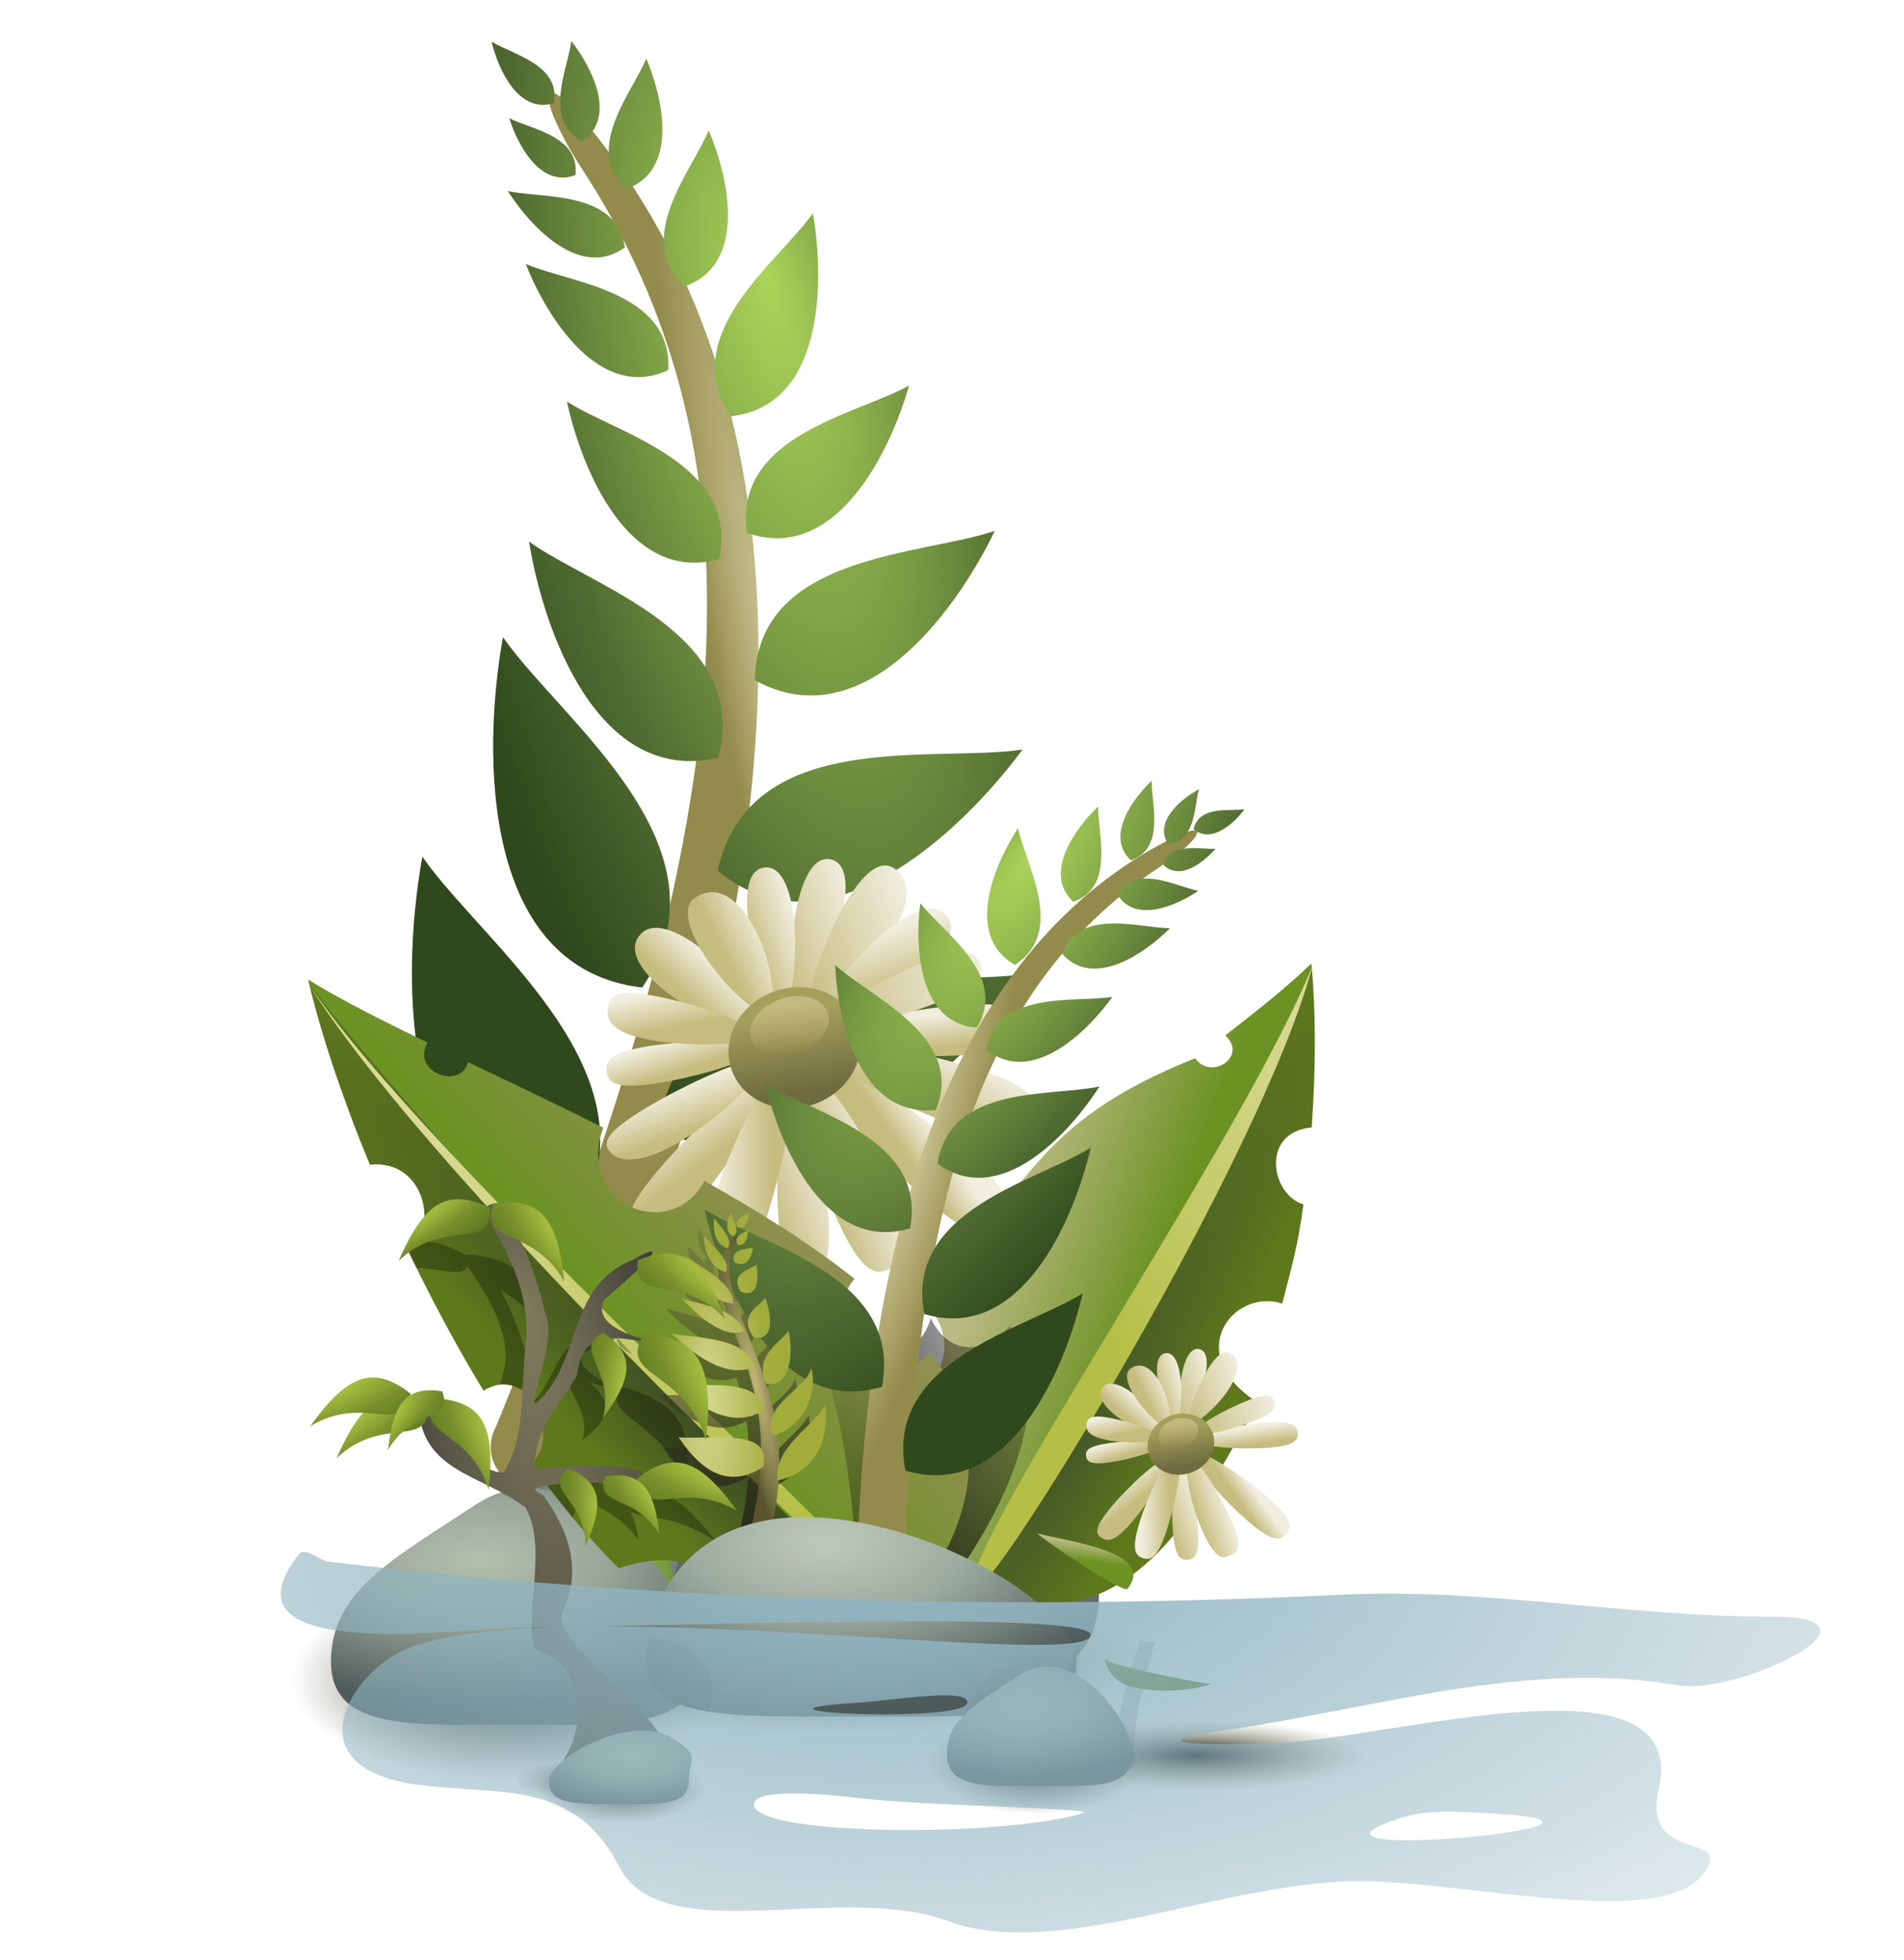 <?xml version="1.0" encoding="UTF-8" standalone="no"?>
<svg
    xmlns:rdf="http://www.w3.org/1999/02/22-rdf-syntax-ns#"
    xmlns="http://www.w3.org/2000/svg"
    xmlns:xlink="http://www.w3.org/1999/xlink"
    xmlns:cc="http://web.resource.org/cc/"
    xmlns:undefined="http://www.inkscape.org/namespaces/inkscape"
    xmlns:dc="http://purl.org/dc/elements/1.1/"
    xmlns:svg="http://www.w3.org/2000/svg"
    xmlns:inkscape="http://www.inkscape.org/namespaces/inkscape"
    xmlns:sodipodi="http://sodipodi.sourceforge.net/DTD/sodipodi-0.dtd"
    xmlns:ns1="http://sozi.baierouge.fr"
    viewBox="0 0 441 454"
  >
  <defs
    >
    <radialGradient
        id="imagebot_15"
        cx="928.18"
        xlink:href="#imagebot_281"
        gradientUnits="userSpaceOnUse"
        cy="267.05"
        r="68"
        gradientTransform="matrix(1.44 0 3.715e-7 .631 -441.14 109.09)"
    />
    <radialGradient
        id="imagebot_17"
        cx="753"
        xlink:href="#imagebot_278"
        gradientUnits="userSpaceOnUse"
        cy="-3"
        r="49"
        gradientTransform="matrix(1.286 0 0 .551 -64.396 304.65)"
    />
    <radialGradient
        id="imagebot_20"
        fx="556.18"
        fy="212.64"
        cx="572.29"
        xlink:href="#imagebot_297"
        gradientUnits="userSpaceOnUse"
        cy="236.59"
        r="81.78"
        gradientTransform="matrix(-.228 .052 -.141 -.624 118.28 834.28)"
    />
    <radialGradient
        id="imagebot_22"
        fx="556.18"
        fy="212.64"
        cx="572.29"
        xlink:href="#imagebot_297"
        gradientUnits="userSpaceOnUse"
        cy="236.59"
        r="81.78"
        gradientTransform="matrix(.172 .159 .434 -.47 -309.19 705.91)"
    />
    <radialGradient
        id="imagebot_24"
        fx="556.18"
        fy="212.64"
        cx="572.29"
        xlink:href="#imagebot_297"
        gradientUnits="userSpaceOnUse"
        cy="236.59"
        r="81.78"
        gradientTransform="matrix(.095 .294 .803 -.261 -366.73 572.12)"
    />
    <radialGradient
        id="imagebot_26"
        fx="556.18"
        fy="212.64"
        cx="572.29"
        xlink:href="#imagebot_297"
        gradientUnits="userSpaceOnUse"
        cy="236.59"
        r="81.78"
        gradientTransform="matrix(-.172 .159 -.434 -.47 170.66 732.78)"
    />
    <radialGradient
        id="imagebot_28"
        fx="556.18"
        fy="212.64"
        cx="572.29"
        xlink:href="#imagebot_297"
        gradientUnits="userSpaceOnUse"
        cy="236.59"
        r="81.78"
        gradientTransform="matrix(-.095 .294 -.803 -.261 228.2 598.99)"
    />
    <radialGradient
        id="imagebot_30"
        fx="556.18"
        fy="212.64"
        cx="572.29"
        xlink:href="#imagebot_297"
        gradientUnits="userSpaceOnUse"
        cy="236.59"
        r="81.78"
        gradientTransform="matrix(-.229 .207 -.566 -.626 203.28 657.02)"
    />
    <radialGradient
        id="imagebot_32"
        fx="556.18"
        fy="212.64"
        cx="572.29"
        xlink:href="#imagebot_297"
        gradientUnits="userSpaceOnUse"
        cy="236.59"
        r="81.78"
        gradientTransform="matrix(.154 .267 .731 -.422 -378.54 632.69)"
    />
    <radialGradient
        id="imagebot_34"
        fx="556.18"
        fy="212.64"
        cx="572.29"
        xlink:href="#imagebot_297"
        gradientUnits="userSpaceOnUse"
        cy="236.59"
        r="81.78"
        gradientTransform="matrix(-.267 .154 -.422 -.731 171.55 777.2)"
    />
    <radialGradient
        id="imagebot_36"
        fx="556.18"
        fy="212.64"
        cx="572.29"
        xlink:href="#imagebot_297"
        gradientUnits="userSpaceOnUse"
        cy="236.59"
        r="81.78"
        gradientTransform="matrix(.12 .213 .736 -.413 -340.31 599.32)"
    />
    <radialGradient
        id="imagebot_38"
        fx="556.18"
        fy="212.64"
        cx="572.29"
        xlink:href="#imagebot_297"
        gradientUnits="userSpaceOnUse"
        cy="236.59"
        r="81.78"
        gradientTransform="matrix(-.172 .256 -.701 -.47 248.74 605.8)"
    />
    <radialGradient
        id="imagebot_40"
        fx="556.18"
        fy="212.64"
        cx="572.29"
        xlink:href="#imagebot_297"
        gradientUnits="userSpaceOnUse"
        cy="236.59"
        r="81.78"
        gradientTransform="matrix(-.25 -9.54e-8 4.7536e-7 -.683 106.46 837.32)"
    />
    <linearGradient
        id="imagebot_297"
      >
      <stop
          id="imagebot_300"
          stop-color="#d8f055"
          offset="0"
      />
      <stop
          id="imagebot_299"
          stop-color="#778e2b"
          offset=".514"
      />
      <stop
          id="imagebot_298"
          stop-color="#446313"
          offset="1"
      />
    </linearGradient
    >
    <radialGradient
        id="imagebot_42"
        fx="556.18"
        fy="212.64"
        cx="572.29"
        xlink:href="#imagebot_297"
        gradientUnits="userSpaceOnUse"
        cy="236.59"
        r="81.78"
        gradientTransform="matrix(-.313 .181 -.494 -.856 283.43 772.61)"
    />
    <radialGradient
        id="imagebot_44"
        fx="-60.35"
        fy="698.08"
        cx="-61.47"
        gradientUnits="userSpaceOnUse"
        cy="716.21"
        r="40.99"
        gradientTransform="matrix(1.226 -.188 .502 3.277 -345.49 -1642.6)"
      >
      <stop
          id="imagebot_296"
          stop-color="#807b5e"
          offset="0"
      />
      <stop
          id="imagebot_295"
          stop-color="#3d3c37"
          offset="1"
      />
    </radialGradient
    >
    <radialGradient
        id="imagebot_48"
        cx="928.54"
        xlink:href="#imagebot_281"
        gradientUnits="userSpaceOnUse"
        cy="255.11"
        r="68"
        gradientTransform="matrix(1.652 0 4.26e-7 .57 -600.77 125.36)"
    />
    <radialGradient
        id="imagebot_50"
        cx="753"
        xlink:href="#imagebot_278"
        gradientUnits="userSpaceOnUse"
        cy="-3"
        r="49"
    />
    <radialGradient
        id="imagebot_54"
        cx="703.64"
        xlink:href="#imagebot_240"
        gradientUnits="userSpaceOnUse"
        cy="273.48"
        r="125.26"
        gradientTransform="matrix(-.154 -.194 1.231 -.963 1001.6 575.11)"
    />
    <linearGradient
        id="imagebot_56"
        x1=".591"
        xlink:href="#imagebot_237"
        y1=".459"
        x2=".517"
        y2=".173"
    />
    <linearGradient
        id="imagebot_59"
        x1=".652"
        xlink:href="#imagebot_291"
        y1=".173"
        x2=".379"
        y2=".998"
    />
    <linearGradient
        id="imagebot_61"
        x1=".44"
        xlink:href="#imagebot_288"
        y1=".186"
        x2=".315"
        y2=".846"
    />
    <linearGradient
        id="imagebot_63"
        x1=".688"
        xlink:href="#imagebot_285"
        y1=".381"
        x2=".357"
        y2=".251"
    />
    <linearGradient
        id="imagebot_65"
        x1=".003"
        xlink:href="#imagebot_285"
        y1=".501"
        x2=".997"
        y2=".501"
    />
    <linearGradient
        id="imagebot_67"
        x1=".064"
        xlink:href="#imagebot_285"
        y1=".495"
        x2=".934"
        y2=".495"
    />
    <linearGradient
        id="imagebot_69"
        x1=".25"
        xlink:href="#imagebot_285"
        y1=".498"
        x2=".66"
        y2=".289"
    />
    <linearGradient
        id="imagebot_71"
        x1=".496"
        xlink:href="#imagebot_285"
        y1=".636"
        x2=".983"
        y2=".539"
    />
    <linearGradient
        id="imagebot_73"
        x1=".36"
        xlink:href="#imagebot_285"
        y1=".607"
        x2=".448"
        y2=".193"
    />
    <linearGradient
        id="imagebot_75"
        x1=".481"
        xlink:href="#imagebot_285"
        y1=".583"
        x2=".759"
        y2=".421"
    />
    <linearGradient
        id="imagebot_77"
        x1=".06"
        xlink:href="#imagebot_285"
        y1=".533"
        x2=".712"
        y2=".533"
    />
    <linearGradient
        id="imagebot_79"
        x1=".411"
        xlink:href="#imagebot_285"
        y1=".751"
        x2=".447"
        y2=".15"
    />
    <linearGradient
        id="imagebot_81"
        x1=".017"
        xlink:href="#imagebot_285"
        y1=".493"
        x2=".467"
        y2=".1"
    />
    <linearGradient
        id="imagebot_83"
        x1=".561"
        xlink:href="#imagebot_285"
        y1=".523"
        x2=".39"
        y2=".162"
    />
    <linearGradient
        id="imagebot_85"
        x1=".081"
        xlink:href="#imagebot_285"
        y1=".502"
        x2=".918"
        y2=".502"
    />
    <linearGradient
        id="imagebot_87"
        x1=".45"
        xlink:href="#imagebot_285"
        y1=".591"
        x2=".652"
        y2=".507"
    />
    <linearGradient
        id="imagebot_89"
        x1=".451"
        xlink:href="#imagebot_285"
        y1=".623"
        x2=".599"
        y2=".292"
    />
    <linearGradient
        id="imagebot_91"
        x1=".299"
        xlink:href="#imagebot_285"
        y1=".578"
        x2=".577"
        y2=".323"
    />
    <linearGradient
        id="imagebot_93"
        x1="-.005"
        xlink:href="#imagebot_285"
        y1=".599"
        x2=".837"
        y2=".599"
    />
    <linearGradient
        id="imagebot_95"
        x1="-.015"
        xlink:href="#imagebot_285"
        y1=".571"
        x2=".8"
        y2=".571"
    />
    <linearGradient
        id="imagebot_97"
        x1="1.012"
        xlink:href="#imagebot_218"
        y1=".487"
        x2=".234"
        y2=".548"
    />
    <radialGradient
        id="imagebot_101"
        cx="570.69"
        xlink:href="#imagebot_240"
        gradientUnits="userSpaceOnUse"
        cy="276.61"
        r="125.26"
        gradientTransform="matrix(-.399 -.36 1.731 -.837 1003.2 635.43)"
    />
    <linearGradient
        id="imagebot_108"
        x1=".592"
        xlink:href="#imagebot_237"
        y1=".459"
        x2=".387"
        y2=".075"
    />
    <linearGradient
        id="imagebot_291"
      >
      <stop
          id="imagebot_293"
          stop-color="#c4b980"
          offset="0"
      />
      <stop
          id="imagebot_292"
          stop-color="#b8ac68"
          stop-opacity="0"
          offset="1"
      />
    </linearGradient
    >
    <linearGradient
        id="imagebot_288"
      >
      <stop
          id="imagebot_290"
          stop-color="#a4a05c"
          offset="0"
      />
      <stop
          id="imagebot_289"
          stop-color="#6f6b3e"
          offset="1"
      />
    </linearGradient
    >
    <linearGradient
        id="imagebot_122"
        x1=".35"
        xlink:href="#imagebot_285"
        y1=".539"
        x2=".66"
        y2=".289"
    />
    <linearGradient
        id="imagebot_134"
        x1=".509"
        xlink:href="#imagebot_285"
        y1=".768"
        x2=".467"
        y2=".1"
    />
    <linearGradient
        id="imagebot_144"
        x1=".535"
        xlink:href="#imagebot_285"
        y1=".893"
        x2=".577"
        y2=".323"
    />
    <linearGradient
        id="imagebot_285"
      >
      <stop
          id="imagebot_287"
          stop-color="#c6bc7f"
          offset="0"
      />
      <stop
          id="imagebot_286"
          stop-color="#f1eedf"
          offset="1"
      />
    </linearGradient
    >
    <linearGradient
        id="imagebot_150"
        x1="-.162"
        xlink:href="#imagebot_218"
        y1=".478"
        x2=".797"
        y2=".54"
    />
    <radialGradient
        id="imagebot_152"
        cx="928.54"
        xlink:href="#imagebot_281"
        gradientUnits="userSpaceOnUse"
        cy="255.11"
        r="68"
        gradientTransform="matrix(-1.125 0 -2.9021e-7 .535 2031.7 146.39)"
    />
    <radialGradient
        id="imagebot_154"
        cx="753"
        xlink:href="#imagebot_257"
        gradientUnits="userSpaceOnUse"
        cy="-3"
        r="49"
    />
    <radialGradient
        id="imagebot_158"
        cx="753"
        xlink:href="#imagebot_278"
        gradientUnits="userSpaceOnUse"
        cy="-3"
        r="49"
        gradientTransform="matrix(1.298 0 0 .245 -34.414 334.71)"
    />
    <linearGradient
        id="imagebot_281"
      >
      <stop
          id="imagebot_284"
          stop-color="#b4c0ac"
          offset="0"
      />
      <stop
          id="imagebot_283"
          stop-color="#9aa79a"
          offset=".41"
      />
      <stop
          id="imagebot_282"
          stop-color="#4e5b5b"
          offset="1"
      />
    </linearGradient
    >
    <linearGradient
        id="imagebot_278"
      >
      <stop
          id="imagebot_280"
          stop-color="#000000"
          offset="0"
      />
      <stop
          id="imagebot_279"
          stop-color="#4e4b32"
          stop-opacity="0"
          offset="1"
      />
    </linearGradient
    >
    <filter
        id="imagebot_165"
      >
      <feGaussianBlur
          id="imagebot_277"
          stdDeviation="1.012"
      />
    </filter
    >
    <linearGradient
        id="imagebot_167"
        x1=".203"
        xlink:href="#imagebot_246"
        y1="0"
        x2="1.031"
        y2="2.47"
    />
    <radialGradient
        id="imagebot_169"
        cx="930.49"
        gradientUnits="userSpaceOnUse"
        cy="236.12"
        r="68"
        gradientTransform="matrix(1.468 0 7.2682e-7 .772 -430.7 77.761)"
      >
      <stop
          id="imagebot_276"
          stop-color="#c0caba"
          offset="0"
      />
      <stop
          id="imagebot_275"
          stop-color="#9daca0"
          offset=".436"
      />
      <stop
          id="imagebot_274"
          stop-color="#4d5a5a"
          offset="1"
      />
    </radialGradient
    >
    <radialGradient
        id="imagebot_175"
        fx="578.03"
        fy="228.67"
        cx="594.14"
        gradientUnits="userSpaceOnUse"
        cy="252.63"
        r="81.78"
        gradientTransform="matrix(.534 .276 -.905 1.749 455.4 -349)"
      >
      <stop
          id="imagebot_272"
          stop-color="#dada96"
          offset="0"
      />
      <stop
          id="imagebot_271"
          stop-color="#a2ac3b"
          offset="1"
      />
    </radialGradient
    >
    <radialGradient
        id="imagebot_177"
        cx="591.55"
        gradientUnits="userSpaceOnUse"
        cy="387.59"
        r="53.92"
        gradientTransform="matrix(.667 -2.635 .375 .095 58.374 1748)"
      >
      <stop
          id="imagebot_269"
          stop-color="#c1b777"
          offset="0"
      />
      <stop
          id="imagebot_268"
          stop-color="#59542d"
          offset="1"
      />
    </radialGradient
    >
    <filter
        id="imagebot_179"
      >
      <feGaussianBlur
          id="imagebot_266"
          stdDeviation="3.178"
      />
    </filter
    >
    <linearGradient
        id="imagebot_218"
      >
      <stop
          id="imagebot_265"
          stop-color="#aad559"
          offset="0"
      />
      <stop
          id="imagebot_264"
          stop-color="#506b31"
          offset=".67"
      />
      <stop
          id="imagebot_263"
          stop-color="#2f481c"
          offset="1"
      />
    </linearGradient
    >
    <radialGradient
        id="imagebot_182"
        fx="495.69"
        fy="177.9"
        cx="511.8"
        xlink:href="#imagebot_218"
        gradientUnits="userSpaceOnUse"
        cy="201.86"
        r="81.78"
        gradientTransform="matrix(.703 .532 -1.455 1.923 501.63 -497.62)"
    />
    <linearGradient
        id="imagebot_219"
      >
      <stop
          id="imagebot_262"
          stop-color="#d0c898"
          offset="0"
      />
      <stop
          id="imagebot_261"
          stop-color="#938b4c"
          offset="1"
      />
    </linearGradient
    >
    <radialGradient
        id="imagebot_184"
        cx="588.24"
        xlink:href="#imagebot_219"
        gradientUnits="userSpaceOnUse"
        cy="261.21"
        r="53.92"
        gradientTransform="matrix(.656 -2.318 .352 .099 74.198 1543.5)"
    />
    <linearGradient
        id="imagebot_186"
        x1=".713"
        xlink:href="#imagebot_246"
        y1=".306"
        x2=".713"
        y2="1.434"
    />
    <filter
        id="imagebot_189"
      >
      <feGaussianBlur
          id="imagebot_260"
          stdDeviation="1.155"
      />
    </filter
    >
    <linearGradient
        id="imagebot_257"
      >
      <stop
          id="imagebot_259"
          stop-color="#000000"
          offset="0"
      />
      <stop
          id="imagebot_258"
          stop-color="#858055"
          stop-opacity="0"
          offset="1"
      />
    </linearGradient
    >
    <linearGradient
        id="imagebot_188"
        x1=".207"
        xlink:href="#imagebot_257"
        y1="1.351"
        x2=".207"
        y2="-.548"
    />
    <filter
        id="imagebot_192"
      >
      <feGaussianBlur
          id="imagebot_256"
          stdDeviation="0.962"
      />
    </filter
    >
    <linearGradient
        id="imagebot_194"
        x1=".192"
        xlink:href="#imagebot_243"
        y1=".214"
        x2=".836"
        y2=".815"
    />
    <radialGradient
        id="imagebot_196"
        cx="588.47"
        gradientUnits="userSpaceOnUse"
        cy="259.07"
        r="125.26"
        gradientTransform="matrix(.163 -.161 -1.188 -1.201 1118.2 641.79)"
      >
      <stop
          id="imagebot_255"
          stop-color="#3c4d22"
          offset="0"
      />
      <stop
          id="imagebot_254"
          stop-color="#5e781c"
          offset="1"
      />
    </radialGradient
    >
    <linearGradient
        id="imagebot_198"
        x1=".423"
        y1=".473"
        x2=".641"
        y2=".284"
      >
      <stop
          id="imagebot_252"
          stop-color="#6b9223"
          offset="0"
      />
      <stop
          id="imagebot_251"
          stop-color="#909050"
          offset="1"
      />
    </linearGradient
    >
    <filter
        id="imagebot_201"
      >
      <feGaussianBlur
          id="imagebot_249"
          stdDeviation="1.411"
      />
    </filter
    >
    <linearGradient
        id="imagebot_246"
      >
      <stop
          id="imagebot_248"
          stop-color="#000000"
          stop-opacity="0"
          offset="0"
      />
      <stop
          id="imagebot_247"
          stop-color="#000000"
          offset="1"
      />
    </linearGradient
    >
    <linearGradient
        id="imagebot_200"
        x1="1.296"
        xlink:href="#imagebot_246"
        y1=".655"
        x2=".279"
        y2="1.118"
    />
    <linearGradient
        id="imagebot_243"
      >
      <stop
          id="imagebot_245"
          stop-color="#dada96"
          offset="0"
      />
      <stop
          id="imagebot_244"
          stop-color="#b5bf47"
          offset="1"
      />
    </linearGradient
    >
    <linearGradient
        id="imagebot_204"
        x1=".964"
        xlink:href="#imagebot_243"
        y1=".055"
        x2=".461"
        y2=".597"
    />
    <linearGradient
        id="imagebot_240"
      >
      <stop
          id="imagebot_242"
          stop-color="#455927"
          offset="0"
      />
      <stop
          id="imagebot_241"
          stop-color="#5e781c"
          offset="1"
      />
    </linearGradient
    >
    <radialGradient
        id="imagebot_206"
        cx="588.47"
        xlink:href="#imagebot_240"
        gradientUnits="userSpaceOnUse"
        cy="259.07"
        r="125.26"
        gradientTransform="matrix(-.19 -.107 .688 -1.193 948.54 599.19)"
    />
    <linearGradient
        id="imagebot_237"
      >
      <stop
          id="imagebot_239"
          stop-color="#6b9223"
          offset="0"
      />
      <stop
          id="imagebot_238"
          stop-color="#baba82"
          offset="1"
      />
    </linearGradient
    >
    <linearGradient
        id="imagebot_208"
        x1=".656"
        xlink:href="#imagebot_237"
        y1=".478"
        x2=".363"
        y2=".324"
    />
    <radialGradient
        id="imagebot_214"
        cx="592.46"
        xlink:href="#imagebot_219"
        gradientUnits="userSpaceOnUse"
        cy="232.33"
        r="53.92"
        gradientTransform="matrix(1.283 -1.869 .178 .122 -248.13 1273)"
    />
    <radialGradient
        id="imagebot_212"
        fx="495.69"
        fy="177.9"
        cx="511.8"
        xlink:href="#imagebot_218"
        gradientUnits="userSpaceOnUse"
        cy="201.86"
        r="81.78"
        gradientTransform="matrix(.602 .475 -1.3 1.644 523.62 -411.32)"
    />
    <radialGradient
        id="imagebot_216"
        cx="66.405"
        gradientUnits="userSpaceOnUse"
        cy="1073.7"
        r="178.3"
        gradientTransform="matrix(1.0404e-7 .927 -1.989 0 2341.8 297.97)"
      >
      <stop
          id="imagebot_304"
          stop-color="#90b4c0"
          offset="0"
      />
      <stop
          id="imagebot_303"
          stop-color="#90b4c0"
          stop-opacity="0"
          offset="1"
      />
    </radialGradient
    >
  </defs
  >
  <g
      id="imagebot_210"
    >
    <path
        id="imagebot_213"
        d="m631.08 112.52c-59.76 39.68-78.55 111.48-80.65 229.39 0.78 10.88-15.63 12.48-15.35 1.58 2.05-111.14 27.56-199.11 93.91-236.84 20.17-11.47 16.25-3.53 2.09 5.87z"
        transform="translate(22.503 -3.892) matrix(-1.101 -.475 -.475 1.101 860.83 219.32)"
        fill="url(#imagebot_214)"
    />
    <path
        id="imagebot_211"
        d="m628.47 87.793c-5.95 5.661-14.4 17.277-6.43 24.677 10.8-3.82 6.25-17.752 6.43-24.677zm14.63 2.635c-5.49 2.987-14.02 9.912-9.61 16.922 8.71-0.67 8.11-11.868 9.61-16.922zm-31.19 5.328c-7.12 6.754-17.22 20.684-7.69 29.534 12.93-4.57 7.48-21.26 7.69-29.534zm45.28 0.882c-4.54 0.666-14.08-1.244-15.75 6.152 5.5 4.66 12.49-1.79 15.75-6.152zm-70.11 5.852c-7.44 11.39-16.66 33.39-0.98 42.3 16.01-10.27 3.32-31.06 0.98-42.3zm53.39 6.18c-3.64 0.13-7.13 1.11-8.36 5.21 5.14 5.03 12.55-0.91 16.1-5.03-1.99 0.15-4.91-0.28-7.74-0.18zm-13.89 9.4c-3.42 0.05-6.54 1.26-8.76 4.87 5.44 9.21 18.38 3.49 25.06-1.05-4.18-0.79-10.62-3.92-16.3-3.82zm-69.74 7.62c-1.77 13.5-0.52 37.31 17.48 38.54 9.96-16.21-10.49-29.43-17.48-38.54zm59.11 6.31c-6.51 0.17-12.52 2.14-15.24 9.36 9.72 10.94 25.64-0.08 33.42-7.92-4.66 0.02-11.68-1.62-18.18-1.44zm-85.44 12.91c0.71 17.43 7.57 47.18 31.13 44.85 9.3-22.61-20.07-34.85-31.13-44.85zm85.78 9.79c-11.33 1.91-35.3-2.35-39.06 16.29 14 11.38 31.15-5.2 39.06-16.29zm-107.44 26.88c4.63 19.86 18.94 52.56 44.81 44.79 5.41-27.96-30.22-35.7-44.81-44.79zm103.45 0.87c-14.72 3.23-46.4-0.79-50.1 23.9 19.11 13.99 40.46-8.86 50.1-23.9zm-2.69 18.94c-16.78 10.45-57.73 19.37-51.51 51.51 29.74 8.94 46.18-28.69 51.51-51.51zm-119.5 19.19c5.68 24.31 23.16 64.37 54.85 54.85 6.63-34.23-36.97-43.71-54.85-54.85zm116.99 25.93c-17.87 11.13-61.48 20.62-54.85 54.85 31.69 9.52 49.17-30.54 54.85-54.85z"
        transform="translate(22.503 -3.892) matrix(-1.101 -.475 -.475 1.101 860.83 219.32)"
        fill="url(#imagebot_212)"
    />
    <title
      >imagebot_210</title
    >
  </g
  >
  <g
      id="imagebot_12"
    >
    <use
        id="imagebot_209"
        xlink:href="#imagebot_45"
        transform="translate(22.503 -3.892) matrix(1.98 0 0 1.98 -380.06 -415.81)"
        height="359.885"
        width="397.158"
        y="0"
        x="0"
    />
    <g
        id="imagebot_155"
        transform="translate(22.503 -3.892) matrix(.733 0 0 .733 -516.42 170.62)"
      >
      <g
          id="imagebot_202"
        >
        <path
            id="imagebot_207"
            d="m981.13 273.09c-29.55-18.91-39.76-43.9-30.52-66.08 21.69 12.78 28.37-13.9 14.07-23.15 34.42-34.56 34.39-56.01 86.82-76.87 4.9 7.13 16.8-0.46 9.5-7.23 11-8.484 20.5-16.151 27.2-22.736 0.6 10.691-94.81 205.87-107.07 196.07z"
            fill="url(#imagebot_208)"
        />
        <path
            id="imagebot_205"
            d="m981.75 272.98c12.71 3.28 106.15-185.97 106.45-195.96 1.4 14.346 1.5 32.42 0.1 51.86-16.3 1.42-12.9 21.27-2.6 24.29-1.9 13.73-3.3 18.01-6.7 31.36-15.2-5.05-32.1 15.67-7.7 31.31-8.6 15.66-19.4 36.09-33.8 49.52-14.4 13.39-32.5 19.82-55.75 7.62z"
            fill="url(#imagebot_206)"
        />
        <path
            id="imagebot_203"
            d="m982.08 274.58c-9.75-5.58 84.92-142.38 106.62-197.25-16.1 61.09-101.53 200.16-106.62 197.25z"
            fill="url(#imagebot_204)"
        />
      </g
      >
      <path
          id="imagebot_199"
          filter="url(#imagebot_201)"
          d="m967.19 172.22c-0.64 0.28-1.26 0.56-1.91 0.84 0.42 0.6 0.79 1.2 1.13 1.82 0.2-0.9 0.45-1.8 0.78-2.66zm0.75 16.91c-3.08 10.94-15.41 17.81-27.28 2.34-19.14 19.41-18.99 50.01 4.06 82.47 0.28 0.5 0.74 0.8 1.37 0.94 5.09 5.83 10.36 10.17 15.72 13.25 0.21-0.12 0.42-0.26 0.57-0.47 25.97-29.41 47.62-71.42 30.56-96.07-11.04 11.51-20.88 6.57-25-2.46z"
          fill="url(#imagebot_200)"
      />
      <g
          id="imagebot_190"
        >
        <path
            id="imagebot_197"
            d="m959.98 280.81c24.49-27.54 25.97-57.87 7.69-80.94-18.4 18.96-35.64-9.73-23.82-23.17-13.73-10.93-30.12-21.24-47.43-30.93-10.41 19.65-40.84 7.91-31.97-16.84-14.63-7.34-29.18-14.24-42.69-20.71-2.56 9.07-18.13 3-12.83-6.17-14.97-7.27-28.07-13.92-37.75-19.94 3.34 12.2 179.38 212.32 188.8 198.7z"
            fill="url(#imagebot_198)"
        />
        <path
            id="imagebot_195"
            d="m959.27 280.81c-12.36 6.36-184.06-187.48-188.09-198.7 3.86 16.48 10.6 36.89 19.52 58.52 17.95-1.81 21.79 21.29 11.93 26.85 7.2 15.09 15.27 30.24 23.98 44.58 14.38-8.89 24.76 14.48 15.14 23.09 8.81 12.4 18.07 23.65 27.6 33.05 23.25-7.95 36.8 3.71 31.61 23.1 21.7 10.01 38.03 12.32 58.31-10.49z"
            fill="url(#imagebot_196)"
        />
        <path
            id="imagebot_193"
            d="m959.52 282.68c-1.59-9.44-151.68-143.55-188.8-200.11 40.4 65.51 189.82 206.18 188.8 200.11z"
            fill="url(#imagebot_194)"
        />
        <path
            id="imagebot_191"
            filter="url(#imagebot_192)"
            d="m807.94 164.94c-0.94 0.02-1.86 0.13-2.74 0.35-0.72 0.87-1.58 1.62-2.56 2.19 0.9 1.91 1.84 3.83 2.78 5.75 8 0.28 14.42 3.03 16.18-0.41 6.94 9.66 12.58 20.24 12 29.91-0.42 2.37-1.02 4.88-1.78 7.4 2.46-0.28 4.72 0.37 6.66 1.63 1.6-4.18 3.08-9.26 1.02-13.13-1.76-5.89-4.14-12.4-7.62-18.5 4.46 2.68 9.66 6.33 13.66 12.66-2-15.39-7.54-21.78-22.38-23.72-0.02 0.02-0.02 0.04-0.02 0.06-0.76-0.1-1.52-0.07-2.14 0.13-3.34-1.92-6.3-3.21-9-3.85-1.42-0.33-2.76-0.49-4.06-0.47zm58.6 27.91c-17.3 1.29-16.28 14.89-24.28 22.72 0.86 1.27 1.58 2.69 2.12 4.19 1.98-1.23 3.82-2.55 5.26-4.16 0.56-3.63 2.2-5.49 4.56-6.16-1.44 3.15 6.56 9.59 3.58 18.32 8.82-6.81 9.9-11.77 2.42-18.22 2.86 0.58 6.08 1.72 9.3 2.9-4.84 7.35 14.34 10.81 20.82 28.32 2.64-16.82-2.02-24.77-19.54-29.85-0.34 0.34-0.62 0.68-0.86 1-7.34-3.31-14.88-7.9-11.78-11.9 2.02-0.79 6.88-2.76 10.58-4.53 0.38 2.48 2.2 3.83 4.92 5.06-2.38-2.55-4.74-5.12-7.1-7.69zm-23.5 44.13c3.84 5.33 7.78 10.41 11.78 15.25 1.76-3.94 1.52-7.08-1-10 1.34 0.27 2.66 0.52 4.16 0.84-1.06 5.33 10.6 5.53 17.66 16.47-0.54-3.7-1.32-6.7-2.5-9.13 5.4 2.27 14.82 0.95 27.08 9.38-11.04-14.11-18.94-18.74-29.72-15.81-5.56-2.93-14.46-4.9-22.68-6.29-0.38-0.21-0.76-0.44-1.16-0.65-0.26 0.11-0.52 0.23-0.74 0.34-1.02-0.16-1.92-0.26-2.88-0.4z"
            fill-opacity=".295"
            fill="#000000"
        />
      </g
      >
      <path
          id="imagebot_187"
          filter="url(#imagebot_189)"
          d="m905.58 158.8c-1.41 1-4.87 1.97-3.84 4.78 2.67 0.66 3.54-2.74 3.84-4.78zm-5.81 0.28c-0.99 1.61-1.88 4.49-0.5 6.38-0.2 0.31-0.41 0.67-0.63 1.06-1.02-2.18-3.24-4.33-4.15-5.84-0.53 2.55-0.16 6.92 2.72 8.84-0.32 0.82-0.57 1.65-0.75 2.47-1.7-2.17-4.03-4.26-5.19-5.78-0.18 3.04 0.96 8.29 4.78 10.62 0.05 1.22 0.23 2.45 0.47 3.69-3.38-3.08-8.12-5.69-10.72-7.75 1.42 4.8 5.91 12.95 12.72 14.6 0.53 1.44 1.12 2.96 1.75 4.5-4.59-3.41-11.8-4.4-16.13-5.88 4.07 4.6 12.02 11.8 18.19 10.88 0.92 2.23 1.85 4.58 2.75 7.06-5.43-5.73-17.23-5.45-24.25-6.85 6.05 5.75 16.98 14.49 25.6 10.72 1.04 3.25 1.97 6.73 2.68 10.47-4.47-6.77-18.82-4.28-27.37-4.94 6.68 5.94 17.6 14.45 27.94 8.25 1.61 10.98 1.21 24.21-3.79 40.79 1.72 3.68 6.94 0.44 4.88-3.07 1.82-5.61 3.02-10.85 3.72-15.75 10.51-2.2 16.5-11.09 14.94-23.72-3.01 5.46-11.73 10.75-14.35 17.91 0.22-3.19 0.26-6.23 0.1-9.12 7.55-3.21 12.04-12.59 9.87-20.5-0.91 4.24-7.41 7.84-10.78 12.56-0.45-2.66-1.05-5.17-1.72-7.6 6.13-0.39 6.89-10.61 5.25-16.93-1.29 2.53-6.1 5.25-7.59 9.65-0.97-2.61-2.01-5.08-3.03-7.47 6.49 1.21 5.25-7.32 3.37-12.46-1.21 1.94-5.44 3.9-5.5 7.65-3.9-8.85-7.05-16.42-5.37-24.19 1.78-3.08 2.26-5.65 1.65-5.93 0-0.01-0.03 0-0.03 0-0.35-1.55-1.26-3.21-1.53-4.32zm5.34 5.44c-0.56 0.39-1.52 0.73-2.31 1.25-1.01 0.67-1.73 1.6-1 3.22 2.69 0.85 3.22-2.45 3.31-4.47zm1.63 5.38c-1.28 0.44-3.79 0.49-5.22 1.5-0.86 0.6-1.3 1.56-0.75 3.18 4.14 2.25 5.5-1.97 5.97-4.68zm1.03 5.5c-1.04 0.81-3.13 1.46-4.56 2.65-1.46 1.19-2.22 2.93-0.38 5.91 5.81 2.11 5.58-4.5 4.94-8.56zm-24.63 54.5c4.93 7.28 13.79 17.84 26.75 9.37 3.06-12.55-16.36-8.52-26.75-9.37z"
          fill="url(#imagebot_188)"
      />
      <path
          id="imagebot_185"
          opacity=".788"
          d="m896.41 145.78c-0.21 0.38-0.41 0.74-0.63 1.1 34 27.03 46.64 67.72 49 126.28 8.24 6.7 13.72 9.77 15.19 7.65 0.13-0.15 0.27-0.29 0.41-0.43-0.84-28.87-5.35-55.36-14.54-78.38-3.26-3.24-5.38-8-5.78-12.84-5.47-10.75-12.17-20.58-20.18-29.38-7.51-4.8-15.38-9.47-23.47-14z"
          fill="url(#imagebot_186)"
      />
      <g
          id="imagebot_180"
          transform="translate(409.23 -66)"
        >
        <path
            id="imagebot_183"
            d="m631.08 112.52c-59.76 39.68-78.55 111.48-80.65 229.39 0.78 10.88-15.63 12.48-15.35 1.58 2.05-111.14 27.56-199.11 93.91-236.84 20.17-11.47 16.25-3.53 2.09 5.87z"
            fill="url(#imagebot_184)"
        />
        <path
            id="imagebot_181"
            d="m628.52 85.28c-6.07 5.78-14.7 17.64-6.56 25.19 11.03-3.9 6.38-18.12 6.56-25.19zm14.94 2.69c-5.6 3.05-14.31 10.12-9.81 17.28 8.89-0.69 8.28-12.12 9.81-17.28zm-31.84 5.44c-7.27 6.9-17.58 21.12-7.85 30.15 13.2-4.66 7.63-21.7 7.85-30.15zm46.22 0.9c-4.63 0.68-14.37-1.27-16.07 6.28 5.61 4.76 12.75-1.83 16.07-6.28zm-71.57 5.97c-7.6 11.63-17.01 34.09-1 43.19 16.34-10.49 3.39-31.71 1-43.19zm54.5 6.31c-3.71 0.14-7.27 1.14-8.53 5.32 5.25 5.14 12.81-0.93 16.44-5.13-2.04 0.15-5.02-0.29-7.91-0.19zm-14.18 9.6c-3.49 0.05-6.67 1.29-8.94 4.97 5.56 9.4 18.77 3.56 25.59-1.07-4.27-0.81-10.85-4-16.65-3.9zm-71.19 7.78c-1.81 13.78-0.53 38.09 17.84 39.34 10.17-16.54-10.71-30.04-17.84-39.34zm60.34 6.44c-6.64 0.17-12.78 2.19-15.56 9.56 9.93 11.17 26.18-0.09 34.12-8.09-4.75 0.02-11.92-1.65-18.56-1.47zm-87.22 13.18c0.72 17.79 7.73 48.17 31.78 45.79 9.49-23.08-20.49-35.58-31.78-45.79zm87.57 10c-11.57 1.95-36.04-2.4-39.88 16.63 14.3 11.61 31.8-5.31 39.88-16.63zm-109.69 27.44c4.73 20.27 19.34 53.65 45.75 45.72 5.52-28.54-30.85-36.44-45.75-45.72zm105.62 0.88c-15.03 3.3-47.37-0.8-51.15 24.4 19.51 14.29 41.31-9.04 51.15-24.4zm-2.75 19.34c-17.13 10.67-58.94 19.78-52.59 52.59 30.37 9.12 47.15-29.29 52.59-52.59zm-122 19.59c5.8 24.82 23.65 65.72 56 56 6.77-34.95-37.74-44.63-56-56zm119.44 26.47c-18.25 11.37-62.77 21.05-56 56 32.35 9.72 50.2-31.18 56-56z"
            fill="url(#imagebot_182)"
        />
      </g
      >
      <g
          id="imagebot_172"
        >
        <g
            id="imagebot_173"
            transform="matrix(.334 -.166 .166 .334 675.29 233.35)"
          >
          <path
              id="imagebot_176"
              d="m628.1 118.53c-36.33 45.6 10.71 139.05-86.03 237.95-5.33 4.21-10.86-2.14-12.98-9.98 107.05-114.09 47.02-196.58 96.92-233.85 18.59-13.88 16.24-3.52 2.09 5.88z"
              fill="url(#imagebot_177)"
          />
          <path
              id="imagebot_174"
              d="m628.98 85.53c-5 6.36-10.18 20.09-1.26 28.07 8.38-5.34 1.86-20.58 1.26-28.07zm14.55 2.48c-5.22 3.26-12.35 11.18-7.12 18.74 7.69-1.35 5.93-13.4 7.12-18.74zm-28.98 6.99c-4.73 8.29-8.77 25.91 2.85 35.97 8.79-7.06-0.98-26.38-2.85-35.97zm43.29-0.69c-4.57 0.71-14.05-1.1-14.93 6.9 5.62 4.77 11.76-2.37 14.93-6.9zm-64.26 9.94c-2.52 14.4-1.02 42.77 17.38 53.17 8.51-14.74-10.95-39.5-17.38-53.17zm49.26 3.47c-3.21 0.4-6.08 1.79-6.25 6.55 5.45 5.25 10.65-2.1 13.28-6.84-1.81 0.28-4.5-0.01-7.03 0.29zm-9.81 11.97c-2.77 0.44-4.95 2.23-5.57 6.8 7.28 10.33 15.53 1.8 19.88-4.17-3.61-0.46-9.66-3.35-14.31-2.63zm-59.13 14.33c4.65 17.29 16.63 47.42 34.97 48.65 1.98-20.98-23.34-36.9-34.97-48.65zm55.27 3.68c-4.92 1.11-8.81 4.35-7.93 13.71 11.44 12 18.71-4.14 22.01-14.67-3.46 0.72-9.22-0.18-14.08 0.96zm-76.46 19.04c7.93 21.7 24.55 57.31 51.19 56.32 2.94-26.63-33.41-42.6-51.19-56.32zm84.81 8.5c-7.1 4.37-27.6 2.18-23.63 25.45 14.57 11.76 21.99-10.64 23.63-25.45zm-102.01 31.61c9.14 22.66 25.7 57.1 59.21 53.03 7.6-27.41-37-39.78-59.21-53.03zm107.15 1.7c-8.93 6.62-36.19 5.28-36.76 32.23 16.61 12.71 32.85-13.64 36.76-32.23zm3.13 37.4c-11.09 13.95-52.07 8.66-54.66 36.62 23.95 5.62 50.02-12.88 54.66-36.62zm-126.64 2.41c3.15 23.38 11.81 59.28 53.06 54.4 22.32-26.5-29.12-39.95-53.06-54.4zm123.22 30.99c-17.19 11.93-55.69 12.51-64.3 39.11 27.91 7.3 52.99-6.9 64.3-39.11z"
              fill="url(#imagebot_175)"
          />
        </g
        >
      </g
      >
      <g
          id="imagebot_163"
        >
        <path
            id="imagebot_170"
            d="m802-3c0 27.06-21.94 49-49 49s-49-21.94-49-49 21.94-49 49-49 49 21.94 49 49z"
            transform="matrix(1.633 0 0 .4 -286.39 307.97)"
            fill="url(#imagebot_154)"
        />
        <path
            id="imagebot_168"
            d="m1014 298c0 18.77-30.46 17-68 17s-68 1.77-68-17 12.46-46 50-46 86 27.23 86 46z"
            fill="url(#imagebot_169)"
        />
        <path
            id="imagebot_166"
            d="m1014 307.56c0 8.24-11 7.46-24.51 7.46-6.65 0-6.67-0.16-11.08-0.95 6.57-14.54 18.25-18.91 21.56-18.94 13.53 0 14.03 4.19 14.03 12.43z"
            fill="url(#imagebot_167)"
        />
        <path
            id="imagebot_164"
            filter="url(#imagebot_165)"
            d="m878 298.01c0 9.4 7.66 13.64 20.02 15.53 4.26-17.54-9.36-24.11-18.92-22.88-1.48 3.71-1.2 3.42-1.1 7.35z"
            fill-opacity=".202"
            fill="#000000"
        />
      </g
      >
      <g
          id="imagebot_156"
          transform="matrix(.431 0 0 .593 457.83 137.16)"
        >
        <path
            id="imagebot_161"
            d="m802-3c0 27.06-21.94 49-49 49s-49-21.94-49-49 21.94-49 49-49 49 21.94 49 49z"
            transform="matrix(1.633 0 0 .308 -286.39 308.69)"
            fill="url(#imagebot_50)"
        />
        <path
            id="imagebot_159"
            d="m1014 298c0 18.77-30.46 17-68 17s-68 1.77-68-17 39.37-38.92 76.9-38.92c37.54 0 59.1 20.15 59.1 38.92z"
            fill="url(#imagebot_48)"
        />
        <path
            id="imagebot_157"
            d="m1006.6 333.98c0 6.62-28.47 11.99-63.6 11.99s-63.6-5.37-63.6-11.99 28.47-11.99 63.6-11.99 63.6 5.37 63.6 11.99z"
            fill="url(#imagebot_158)"
        />
      </g
      >
    </g
    >
    <g
        id="imagebot_45"
        transform="translate(22.503 -3.892) matrix(.733 0 0 .733 -464.18 176.49)"
      >
      <path
          id="imagebot_153"
          d="m802-3c0 27.06-21.94 49-49 49s-49-21.94-49-49 21.94-49 49-49 49 21.94 49 49z"
          transform="matrix(-1.112 0 0 .228 1817.5 319.98)"
          fill="url(#imagebot_154)"
      />
      <path
          id="imagebot_151"
          d="m931.63 308.24c0 17.6 20.75 15.94 46.33 15.94 25.54 0 46.34 1.66 46.34-15.94 0-17.59-41.69-25.17-67.26-25.17s-25.41 7.58-25.41 25.17z"
          fill="url(#imagebot_152)"
      />
      <path
          id="imagebot_149"
          d="m952.83 320.89c-0.56-5.05-1.51-10.04-2.1-15.09-1.04-8.64-0.95-17.36-0.45-26.03 1.06-13.02 7.42-24.57 13.06-36.08 5.1-9.47 9.24-19.37 12.8-29.51 0.85-2.43 4.49-1.62 3.55 0.78-3.94 10.08-8.48 19.89-13.04 29.71-5.07 11.15-10.37 22.54-11.48 34.9-0.39 8.38 0.01 16.79 1 25.12 0.76 4.65 1.61 9.34 3.43 13.7 1.95 4.71-6.2 7.57-6.77 2.5z"
          fill="url(#imagebot_150)"
      />
      <g
          id="imagebot_110"
          transform="matrix(.65 -.224 .224 .65 193.45 395.22)"
        >
        <path
            id="imagebot_147"
            d="m1161 122.43c0.4-7.91 12.2-35.35 19.8-29.77 7 5.11-11.3 27.46-19.8 29.77z"
            fill="url(#imagebot_95)"
        />
        <path
            id="imagebot_145"
            d="m1163.9 124.09c1.8-6.54 24.1-33.41 30-24.65 7.1 10.32-20.4 25.44-30 24.65z"
            fill="url(#imagebot_93)"
        />
        <path
            id="imagebot_143"
            d="m1165.6 126.73c2.8-6.96 33.7-23.42 36.2-12.73 2.4 9.66-28.1 15.97-36.2 12.73z"
            fill="url(#imagebot_144)"
        />
        <path
            id="imagebot_141"
            d="m1195.3 145.6c-12.3-3.31-30.2-10.78-29.4-13.87 0.9-3.09 20.1-0.64 32.4 2.67 12.4 3.31 13.3 6.24 12.4 9.33-0.8 3.09-3 5.18-15.4 1.87z"
            fill="url(#imagebot_89)"
        />
        <path
            id="imagebot_139"
            d="m1175.7 174.19c-7.9-13.57-16.8-35.48-13.5-37.44 3.4-1.96 17.9 16.78 25.8 30.34 7.8 13.57 6 16.86 2.6 18.81-3.4 1.96-7.1 1.86-14.9-11.71z"
            fill="url(#imagebot_87)"
        />
        <path
            id="imagebot_137"
            d="m1142 166.93c3.3-12.37 10.8-30.21 13.9-29.39 3.1 0.83 0.6 20.02-2.7 32.39-3.3 12.36-6.2 13.23-9.3 12.4-3.1-0.82-5.2-3.04-1.9-15.4z"
            fill="url(#imagebot_85)"
        />
        <path
            id="imagebot_135"
            d="m1118.7 147.9c11.2-6.74 29.7-14.79 31.8-12.27 2.1 2.51-13 14.64-24.2 21.38s-14.3 5.54-16.4 3.02c-2.1-2.51-2.4-5.39 8.8-12.13z"
            fill="url(#imagebot_83)"
        />
        <path
            id="imagebot_133"
            d="m1120.5 133.21c11-2.43 28.4-4.09 29.6-1.67 1.1 2.43-12.4 8.93-23.4 11.35-11 2.43-15.5-0.14-16.6-2.57-1.1-2.42-0.7-4.69 10.4-7.11z"
            fill="url(#imagebot_134)"
        />
        <path
            id="imagebot_131"
            d="m1126.8 119.77c9.6 1.75 23.5 6.31 23.1 8.7-0.5 2.39-15.1 1.7-24.7-0.05-9.5-1.75-10.4-3.91-9.9-6.3 0.4-2.38 2-4.1 11.5-2.35z"
            fill="url(#imagebot_79)"
        />
        <path
            id="imagebot_129"
            d="m1157.5 123.52c-2.4-7.44-0.9-36.76 8.1-34.22 8.2 2.32-1.1 29.18-8.1 34.22z"
            fill="url(#imagebot_77)"
        />
        <path
            id="imagebot_127"
            d="m1152.9 123.58c-9.5 0.63-30-24.61-19.4-29.25 8.2-3.62 20.5 20.68 19.4 29.25z"
            fill="url(#imagebot_75)"
        />
        <path
            id="imagebot_125"
            d="m1132.2 109.5c8.4 4.89 19.9 13.9 18.7 15.99s-16-2.54-24.3-7.42c-8.4-4.89-7.2-8.18-6-10.27s3.3-3.18 11.6 1.7z"
            fill="url(#imagebot_73)"
        />
        <path
            id="imagebot_123"
            d="m1155.4 121.95c-6.5-2.85-15.8-29.12-7.6-31.31 12.8-3.43 13.6 24.24 7.6 31.31z"
            fill="url(#imagebot_71)"
        />
        <path
            id="imagebot_121"
            d="m1188.2 160.53c-11-8.17-24.1-23.22-22.1-26.06s20 7.1 31 15.27c10.9 8.17 10.7 11.5 8.7 14.34s-6.7 4.63-17.6-3.55z"
            fill="url(#imagebot_122)"
        />
        <path
            id="imagebot_119"
            d="m1154.7 172.22c-1.4-15.45 1.8-32.87 5.1-33.18 3.4-0.32 7.5 16.42 8.9 31.88 1.5 15.45-2.2 15.55-5.5 15.86-3.4 0.32-7 0.9-8.5-14.56z"
            fill="url(#imagebot_67)"
        />
        <path
            id="imagebot_117"
            d="m1193.4 131.93c-10.8 0.52-27.1-0.89-27.2-3.59-0.1-2.71 16-5.68 26.8-6.2s12.2 1.61 12.4 4.31c0.1 2.7-1.1 4.96-12 5.48z"
            fill="url(#imagebot_65)"
        />
        <path
            id="imagebot_115"
            d="m1129.2 158.08c8.7-11.5 23.9-26.97 26.8-24.81 2.8 2.16-7.8 21.13-16.4 32.62-8.6 11.5-12 11.19-14.9 9.03-2.8-2.16-4.1-5.35 4.5-16.84z"
            fill="url(#imagebot_63)"
        />
        <path
            id="imagebot_113"
            d="m1349.4 342c0 23.75-15.4 43-34.4 43s-34.4-19.25-34.4-43 15.4-43 34.4-43 34.4 19.25 34.4 43z"
            transform="matrix(.45 0 0 .323 566.57 20.594)"
            fill="url(#imagebot_61)"
        />
        <path
            id="imagebot_111"
            d="m1349.4 342c0 23.75-15.4 43-34.4 43s-34.4-19.25-34.4-43 15.4-43 34.4-43 34.4 19.25 34.4 43z"
            transform="matrix(.273 0 0 .153 799.89 73.591)"
            fill="url(#imagebot_59)"
        />
      </g
      >
      <path
          id="imagebot_109"
          d="m962.91 283.22c-2.85 8.15-5.34 16.32-6.78 24.44-0.92 5.05-1.44 10.04-2.38 15.09-0.08 0.43-0.08 0.8-0.03 1.13 1.78 0.12 3.63 0.2 5.56 0.25 1.24-0.94 2.16-2.29 1.97-3.88-0.52-4.36 0.04-9.05 0.66-13.69 1.36-7.65 3.28-15.39 5.81-23.09-1.63-0.12-3.25-0.19-4.81-0.25z"
          fill-opacity=".197"
          fill="#000000"
      />
      <g
          id="imagebot_104"
          transform="matrix(.11 .105 -.075 .079 841.01 146.08)"
        >
        <path
            id="imagebot_107"
            d="m1174.4 245.88c-66-107.64 136.7-139.16 195.9-160.82-3.9 11.54-187.2 176.33-195.9 160.82z"
            fill="url(#imagebot_108)"
        />
        <path
            id="imagebot_105"
            d="m1175.1 246.02c12 8.84 190.7-150.55 195.2-160.96-23 66.87-88.9 155.97-133.4 176.61-20.8 7.97-42.5 7.05-61.8-15.65z"
            fill="url(#imagebot_54)"
        />
      </g
      >
      <g
          id="imagebot_99"
          transform="matrix(-.145 0 0 .109 1129.1 239.88)"
        >
        <path
            id="imagebot_102"
            d="m1174.4 245.88c-65.6-107.35 134.6-138.43 195.9-160.82-3.9 11.54-187.2 176.33-195.9 160.82z"
            fill="url(#imagebot_56)"
        />
        <path
            id="imagebot_100"
            d="m1175.1 246.02c12 8.84 190.7-150.55 195.2-160.96-25.8 73.48-123.3 228.43-195.2 160.96z"
            fill="url(#imagebot_101)"
        />
      </g
      >
      <g
          id="imagebot_51"
        >
        <path
            id="imagebot_98"
            d="m944.22 284.08c-0.71 0.15-1.4 0.3-2.03 0.47-2.03 5.93-2.26 12.24-1.31 18.35 0.26 1.73 4.59 1.04 3.9-0.57-0.99-3.35-1.45-6.84-1.56-10.34-0.16-2.73 0.28-5.36 1-7.91z"
            fill-opacity=".175"
            fill="#000000"
        />
        <path
            id="imagebot_96"
            d="m941.62 302.89c1.17-7.53 0.58-15.35-3-22.41-2.29-5.1-5.25-9.94-6.84-15.33-2.64-1.21-0.01 3.57 0.45 4.58 3.09 7.11 7.51 14.2 7.04 22.25-0.1 3.5-0.56 6.99-1.55 10.35-0.69 1.6 3.64 2.29 3.9 0.56z"
            fill="url(#imagebot_97)"
        />
        <g
            id="imagebot_57"
            transform="matrix(.198 -.056 .05 .164 696.6 309.85)"
          >
          <path
              id="imagebot_94"
              d="m1161 122.43c0.4-7.91 12.2-35.35 19.8-29.77 7 5.11-11.3 27.46-19.8 29.77z"
              fill="url(#imagebot_95)"
          />
          <path
              id="imagebot_92"
              d="m1163.9 124.09c1.8-6.54 24.1-33.41 30-24.65 7.1 10.32-20.4 25.44-30 24.65z"
              fill="url(#imagebot_93)"
          />
          <path
              id="imagebot_90"
              d="m1165.6 126.73c2.8-6.96 33.7-23.42 36.2-12.73 2.4 9.66-28.1 15.97-36.2 12.73z"
              fill="url(#imagebot_91)"
          />
          <path
              id="imagebot_88"
              d="m1195.3 145.6c-12.3-3.31-30.2-10.78-29.4-13.87 0.9-3.09 20.1-0.64 32.4 2.67 12.4 3.31 13.3 6.24 12.4 9.33-0.8 3.09-3 5.18-15.4 1.87z"
              fill="url(#imagebot_89)"
          />
          <path
              id="imagebot_86"
              d="m1175.7 174.19c-7.9-13.57-16.8-35.48-13.5-37.44 3.4-1.96 17.9 16.78 25.8 30.34 7.8 13.57 6 16.86 2.6 18.81-3.4 1.96-7.1 1.86-14.9-11.71z"
              fill="url(#imagebot_87)"
          />
          <path
              id="imagebot_84"
              d="m1142 166.93c3.3-12.37 10.8-30.21 13.9-29.39 3.1 0.83 0.6 20.02-2.7 32.39-3.3 12.36-6.2 13.23-9.3 12.4-3.1-0.82-5.2-3.04-1.9-15.4z"
              fill="url(#imagebot_85)"
          />
          <path
              id="imagebot_82"
              d="m1118.7 147.9c11.2-6.74 29.7-14.79 31.8-12.27 2.1 2.51-13 14.64-24.2 21.38s-14.3 5.54-16.4 3.02c-2.1-2.51-2.4-5.39 8.8-12.13z"
              fill="url(#imagebot_83)"
          />
          <path
              id="imagebot_80"
              d="m1120.5 133.21c11-2.43 28.4-4.09 29.6-1.67 1.1 2.43-12.4 8.93-23.4 11.35-11 2.43-15.5-0.14-16.6-2.57-1.1-2.42-0.7-4.69 10.4-7.11z"
              fill="url(#imagebot_81)"
          />
          <path
              id="imagebot_78"
              d="m1126.8 119.77c9.6 1.75 23.5 6.31 23.1 8.7-0.5 2.39-15.1 1.7-24.7-0.05-9.5-1.75-10.4-3.91-9.9-6.3 0.4-2.38 2-4.1 11.5-2.35z"
              fill="url(#imagebot_79)"
          />
          <path
              id="imagebot_76"
              d="m1157.5 123.52c-2.4-7.44-0.9-36.76 8.1-34.22 8.2 2.32-1.1 29.18-8.1 34.22z"
              fill="url(#imagebot_77)"
          />
          <path
              id="imagebot_74"
              d="m1152.9 123.58c-9.5 0.63-30-24.61-19.4-29.25 8.2-3.62 20.5 20.68 19.4 29.25z"
              fill="url(#imagebot_75)"
          />
          <path
              id="imagebot_72"
              d="m1132.2 109.5c8.4 4.89 19.9 13.9 18.7 15.99s-16-2.54-24.3-7.42c-8.4-4.89-7.2-8.18-6-10.27s3.3-3.18 11.6 1.7z"
              fill="url(#imagebot_73)"
          />
          <path
              id="imagebot_70"
              d="m1155.4 121.95c-6.5-2.85-15.8-29.12-7.6-31.31 12.8-3.43 13.6 24.24 7.6 31.31z"
              fill="url(#imagebot_71)"
          />
          <path
              id="imagebot_68"
              d="m1188.2 160.53c-11-8.17-24.1-23.22-22.1-26.06s20 7.1 31 15.27c10.9 8.17 10.7 11.5 8.7 14.34s-6.7 4.63-17.6-3.55z"
              fill="url(#imagebot_69)"
          />
          <path
              id="imagebot_66"
              d="m1154.7 172.22c-1.4-15.45 1.8-32.87 5.1-33.18 3.4-0.32 7.5 16.42 8.9 31.88 1.5 15.45-2.2 15.55-5.5 15.86-3.4 0.32-7 0.9-8.5-14.56z"
              fill="url(#imagebot_67)"
          />
          <path
              id="imagebot_64"
              d="m1193.4 131.93c-10.8 0.52-27.1-0.89-27.2-3.59-0.1-2.71 16-5.68 26.8-6.2s12.2 1.61 12.4 4.31c0.1 2.7-1.1 4.96-12 5.48z"
              fill="url(#imagebot_65)"
          />
          <path
              id="imagebot_62"
              d="m1129.2 158.08c8.7-11.5 23.9-26.97 26.8-24.81 2.8 2.16-7.8 21.13-16.4 32.62-8.6 11.5-12 11.19-14.9 9.03-2.8-2.16-4.1-5.35 4.5-16.84z"
              fill="url(#imagebot_63)"
          />
          <path
              id="imagebot_60"
              d="m1349.4 342c0 23.75-15.4 43-34.4 43s-34.4-19.25-34.4-43 15.4-43 34.4-43 34.4 19.25 34.4 43z"
              transform="matrix(.45 0 0 .323 566.57 20.594)"
              fill="url(#imagebot_61)"
          />
          <path
              id="imagebot_58"
              d="m1349.4 342c0 23.75-15.4 43-34.4 43s-34.4-19.25-34.4-43 15.4-43 34.4-43 34.4 19.25 34.4 43z"
              transform="matrix(.273 0 0 .153 799.89 73.591)"
              fill="url(#imagebot_59)"
          />
        </g
        >
        <g
            id="imagebot_52"
            transform="matrix(-.052 0 0 .039 999.81 281.89)"
          >
          <path
              id="imagebot_55"
              d="m1174.4 245.88c-65.6-107.35 134.6-138.43 195.9-160.82-3.9 11.54-187.2 176.33-195.9 160.82z"
              fill="url(#imagebot_56)"
          />
          <path
              id="imagebot_53"
              d="m1175.1 246.02c12 8.84 190.7-150.55 195.2-160.96-25.8 73.48-123.3 228.43-195.2 160.96z"
              fill="url(#imagebot_54)"
          />
        </g
        >
      </g
      >
      <g
          id="imagebot_46"
          transform="matrix(.431 0 0 .593 523.33 142.21)"
        >
        <path
            id="imagebot_49"
            d="m802-3c0 27.06-21.94 49-49 49s-49-21.94-49-49 21.94-49 49-49 49 21.94 49 49z"
            transform="matrix(1.633 0 0 .551 -286.39 304.65)"
            fill="url(#imagebot_50)"
        />
        <path
            id="imagebot_47"
            d="m1014 298c0 18.77-30.46 17-68 17s-68 1.77-68-17 22.32-27.34 53.71-42.29c37.54-17.87 82.29 23.52 82.29 42.29z"
            fill="url(#imagebot_48)"
        />
      </g
      >
    </g
    >
    <g
        id="imagebot_18"
        transform="translate(22.503 -3.892) matrix(.733 0 0 .733 149.58 -173.84)"
      >
      <path
          id="imagebot_43"
          d="m-78.28 622.87c8.35 8.74 12.88 22.44 15.77 34.47 3.96 8.7-5.16 27.57-3.02 28.73 14.98-12.74 9.36-36.87 30.54-45.32 16.71-9.58-4.09 8.48-8.88 12.49-6.45 13.3 33.6 15.4 20.88 14.37-11.55-0.3-27.36-8.73-29.38 9.25-6.31 11.58-12.86 15.79-13.6 29.57-0.08 1.4 30.04-4.91 38.4 4.42-50.52 0.03-36.53 2.86-35.51 4.26 7.41 10.19 12.54 22.57 6.29 36.23-5.66 11.64 38.85 34.76 32.32 50.1 1.42 7.43-27.55 13.83-34.07-0.23 9.79-12.19 9.28-31.87-7.28-37.69-3.35-11.44 4.18-32.2-2.86-44.56-13.45-10.44-32.83-11.13-33.79-31.76 10.43-10.22 12.77 20.99 26.8 20.6 7.28-10.61 5.33-27.88 7.25-43.1 0.64-14.31-6.07-27.72-13.83-39.09 0.41-1.76 2.3-2.71 3.97-2.74z"
          stroke-opacity=".109"
          fill="url(#imagebot_44)"
      />
      <path
          id="imagebot_41"
          d="m-11.68 697.72c2.64-23.42-2.02-32.6-19.53-33.83-8.76 14.17 12.62 10.96 19.53 33.83z"
          fill="url(#imagebot_42)"
      />
      <path
          id="imagebot_39"
          d="m-44.22 690.6c9.67-13.1 10.06-20.2 0-26.99-10.13 5.46 3.77 10.92 0 26.99z"
          fill="url(#imagebot_40)"
      />
      <path
          id="imagebot_37"
          d="m-5.59 659.37c-6.79-18.94-13.8-24.23-27.69-18.59-1.39 14.16 13.79 3.66 27.69 18.59z"
          fill="url(#imagebot_38)"
      />
      <path
          id="imagebot_35"
          d="m-108.8 640.93c8.04-18.44 15.4-23.23 28.88-16.67 0.42 14.21-14.02 2.71-28.88 16.67z"
          fill="url(#imagebot_36)"
      />
      <path
          id="imagebot_33"
          d="m-80.38 713.27c2.25-19.99-1.72-27.82-16.68-28.88-7.47 12.1 10.78 9.36 16.68 28.88z"
          fill="url(#imagebot_34)"
      />
      <path
          id="imagebot_31"
          d="m-128.39 703.29c8.04-18.44 15.4-23.24 28.88-16.68 0.42 14.22-14.01 2.72-28.88 16.68z"
          fill="url(#imagebot_32)"
      />
      <path
          id="imagebot_29"
          d="m-56.46 647.55c-2.01-20.01-7.54-26.83-22.38-24.72-4.76 13.4 12.5 6.88 22.38 24.72z"
          fill="url(#imagebot_30)"
      />
      <path
          id="imagebot_27"
          d="m-1.78 720.09c-11.71-16.36-19.9-19.52-31.72-10.3 2.54 13.99 14.27-0.26 31.72 10.3z"
          fill="url(#imagebot_28)"
      />
      <path
          id="imagebot_25"
          d="m-26.37 727.63c-1.68-15.17-5.92-20.29-17.16-18.58-3.51 10.2 9.53 5.13 17.16 18.58z"
          fill="url(#imagebot_26)"
      />
      <path
          id="imagebot_23"
          d="m-136.75 693.22c11.71-16.36 19.9-19.52 31.72-10.3-2.54 13.99-14.27-0.26-31.72 10.3z"
          fill="url(#imagebot_24)"
      />
      <path
          id="imagebot_21"
          d="m-112.16 700.76c1.67-15.17 5.92-20.29 17.16-18.58 3.51 10.2-9.54 5.13-17.16 18.58z"
          fill="url(#imagebot_22)"
      />
      <path
          id="imagebot_19"
          d="m-49.78 731.3c6.13-13.97 5.01-20.54-5.58-24.67-8.13 7.08 5.7 9.21 5.58 24.67z"
          fill="url(#imagebot_20)"
      />
    </g
    >
    <g
        id="imagebot_13"
        transform="translate(22.503 -3.892) matrix(-.302 0 0 .304 394.64 326.01)"
      >
      <path
          id="imagebot_16"
          d="m967.24 303c0 14.91-28.22 27-63.03 27s-63.03-12.09-63.03-27 28.22-27 63.03-27 63.03 12.09 63.03 27z"
          fill="url(#imagebot_17)"
      />
      <path
          id="imagebot_14"
          d="m960.15 298c0 18.77-24 17-53.57 17-29.58 0-53.58 1.77-53.58-17s-10.78-18.83 13.96-33.78c29.57-17.87 93.19 15.01 93.19 33.78z"
          fill="url(#imagebot_15)"
      />
    </g
    >
    <title
      >imagebot_12</title
    >
  </g
  >
  <g
    >
    <title
      >Layer 1</title
    >
    <path
        id="imagebot_215"
        d="m69.235 360.05c-19.95 25.39 36.575 17.24 51.935 17.04 43.79-0.58 135.35-4.07 131.37 2.09-4.83 7.49-125.88-10.99-158.77 3-12.416 5.28-26.244 27.06 2.484 31.21 18.676 2.7 36.476-1.7 47.176 19.07 10.05 19.48 51.52 3.37 76 12.54 24.85 9.31 62.3-8.48 93.84-9.2 25.44-0.59 74.62 12.79 82.41-3.44 3.53-7.36-15.24-1.43-11.5-17.77 7.48-32.66-61.66-11.79-88.91-10.76-11.3 0.43-36.1 0.61-10.62-3.14 34.61-5.1 69.34-16.31 104.1-10.25 13.5 2.35 51.97-16 21.28-15.94-33.31 0.06-66.12-6.67-98.75-5.09-78.36 3.79-157.34 1.58-235.04-7.61-2.396-0.28-5.581-3.56-7.005-1.75zm154.84 34.44c-0.58 4.81-58.21 2.04-25.93-0.01 8.61-0.54 26.37-3.63 25.93 0.01zm-25.1 22.06c14.66 1.79 55.56 2.33 51.9 3.47-17.91 5.57-74.94 5.38-76.22-1.73-0.75-4.2 16.21-2.73 24.32-1.74zm146.97 3.59c43.28 2.5-53.65 11.82-22.22 1.23 6.99-2.36 14.83-1.65 22.22-1.23z"
        fill="url(#imagebot_216)"
    />
  </g
  >
</svg
>
